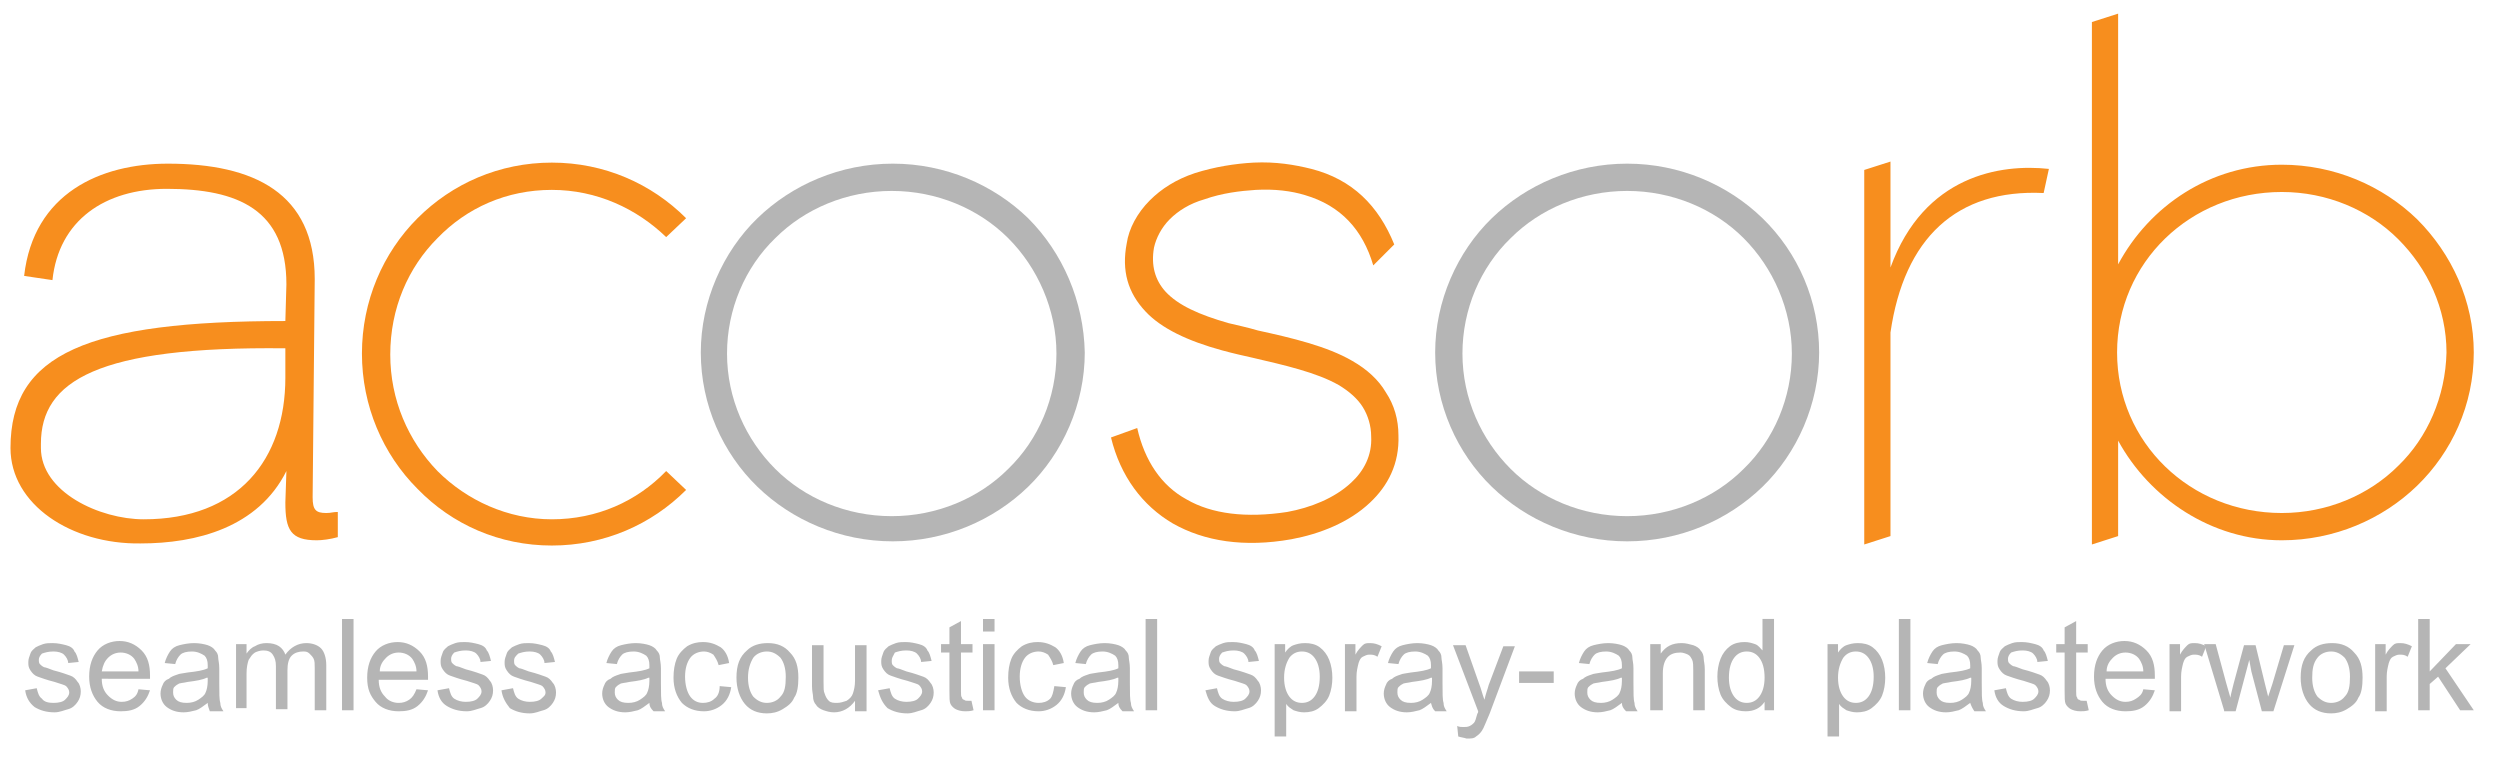 <svg xmlns="http://www.w3.org/2000/svg" xmlns:xlink="http://www.w3.org/1999/xlink" id="Layer_1" x="0" y="0" version="1.1" viewBox="0 0 238.3 73.5" xml:space="preserve"><style>.st0{fill:#b5b5b5}.st1{fill-rule:evenodd;clip-rule:evenodd}.st1,.st2{fill:#f78e1e}</style><g><path d="M2.4 65.8l1.1-.2c.1.4.2.8.5 1 .2.3.6.4 1.1.4.5 0 .9-.1 1.1-.3s.4-.4.4-.7c0-.2-.1-.4-.3-.6-.1-.1-.5-.2-1.1-.4-.8-.2-1.3-.4-1.6-.5s-.5-.3-.7-.6c-.2-.3-.2-.5-.2-.8 0-.3.1-.5.2-.8s.3-.4.5-.6c.2-.1.4-.2.7-.3.3-.1.6-.1.9-.1.5 0 .9.1 1.3.2s.7.3.8.6c.2.2.3.6.4 1l-1 .1c0-.3-.2-.6-.4-.8s-.6-.3-1-.3c-.5 0-.8.1-1.1.2-.2.2-.3.4-.3.6 0 .1 0 .3.1.4.1.1.2.2.4.3.1 0 .4.1.9.3.8.2 1.3.4 1.6.5s.5.3.7.6c.2.2.3.6.3.9 0 .4-.1.7-.3 1-.2.3-.5.6-.9.7s-.8.3-1.3.3c-.8 0-1.4-.2-1.9-.5-.5-.4-.8-.9-.9-1.6zM13.2 65.7l1.1.1c-.2.6-.5 1.1-1 1.5s-1.1.5-1.8.5c-.9 0-1.7-.3-2.2-.9s-.8-1.4-.8-2.4c0-1.1.3-1.9.8-2.5.5-.6 1.3-.9 2.1-.9s1.5.3 2.1.9.8 1.4.8 2.4v.3H9.7c0 .7.2 1.2.6 1.6.4.4.8.6 1.3.6.4 0 .7-.1 1-.3s.5-.4.6-.9zM9.7 64h3.5c0-.5-.2-.9-.4-1.2-.3-.4-.8-.6-1.3-.6s-.9.2-1.2.5-.5.7-.6 1.3zM19.8 67c-.4.3-.8.6-1.1.7-.4.1-.8.2-1.2.2-.7 0-1.2-.2-1.6-.5-.4-.3-.6-.8-.6-1.3 0-.3.1-.6.2-.8.1-.3.3-.5.6-.6.2-.2.5-.3.8-.4.2-.1.5-.1 1-.2.9-.1 1.5-.2 1.9-.4v-.3c0-.4-.1-.7-.3-.9-.3-.2-.7-.4-1.2-.4s-.9.1-1.1.3c-.2.2-.4.5-.5.9l-1-.1c.1-.4.3-.8.5-1.1.2-.3.5-.5.9-.6.4-.1.9-.2 1.4-.2.5 0 1 .1 1.3.2.3.1.6.3.7.5.2.2.3.4.3.7 0 .2.1.5.1 1v1.4c0 1 0 1.6.1 1.9 0 .3.1.5.3.8H20c-.1-.3-.2-.5-.2-.8zm-.1-2.4c-.4.2-1 .3-1.8.4-.4.1-.8.1-.9.2-.2.1-.3.2-.4.3s-.1.3-.1.5c0 .3.1.5.3.7s.5.3 1 .3c.4 0 .8-.1 1.1-.3.3-.2.6-.4.7-.7.1-.2.2-.6.2-1.1v-.3zM22.5 67.7v-6.3h1v.9c.2-.3.5-.6.8-.7.3-.2.7-.3 1.1-.3.5 0 .9.1 1.2.3.3.2.5.5.6.8.5-.7 1.2-1.1 2-1.1.6 0 1.1.2 1.4.5.3.3.5.9.5 1.6v4.3H30v-4c0-.4 0-.7-.1-.9-.1-.2-.2-.3-.4-.5s-.4-.2-.6-.2c-.4 0-.8.1-1.1.4s-.4.8-.4 1.4v3.7h-1.1v-4.1c0-.5-.1-.8-.3-1.1s-.5-.4-.9-.4c-.3 0-.6.1-.8.2-.3.2-.4.4-.6.7-.1.3-.2.7-.2 1.3v3.3h-1zM32.6 67.7V59h1.1v8.7h-1.1zM39.7 65.7l1.1.1c-.2.6-.5 1.1-1 1.5s-1.1.5-1.8.5c-.9 0-1.7-.3-2.2-.9s-.8-1.2-.8-2.3c0-1.1.3-1.9.8-2.5.5-.6 1.3-.9 2.1-.9s1.5.3 2.1.9.8 1.4.8 2.4v.3h-4.7c0 .7.2 1.2.6 1.6.3.4.8.6 1.3.6.4 0 .7-.1 1-.3s.5-.5.7-1zM36.2 64h3.5c0-.5-.2-.9-.4-1.2-.3-.4-.8-.6-1.3-.6s-.9.2-1.2.5-.6.7-.6 1.3zM41.7 65.8l1.1-.2c.1.4.2.8.5 1 .3.2.7.3 1.1.3.5 0 .9-.1 1.1-.3s.4-.4.4-.7c0-.2-.1-.4-.3-.6-.1-.1-.5-.2-1.1-.4-.8-.2-1.3-.4-1.6-.5s-.5-.3-.7-.6c-.2-.3-.2-.5-.2-.8 0-.3.1-.5.2-.8s.3-.4.5-.6c.2-.1.4-.2.7-.3.3-.1.6-.1.9-.1.5 0 .9.1 1.3.2s.7.3.8.6c.2.2.3.6.4 1l-1 .1c0-.3-.2-.6-.4-.8s-.6-.3-1-.3c-.5 0-.8.1-1.1.2-.2.2-.3.4-.3.6 0 .1 0 .3.1.4.1.1.2.2.4.3.1 0 .4.1.9.3.8.2 1.3.4 1.6.5s.5.3.7.6c.2.2.3.6.3.9 0 .4-.1.7-.3 1-.2.3-.5.6-.9.7s-.8.3-1.3.3c-.8 0-1.4-.2-1.9-.5s-.8-.8-.9-1.5zM47.8 65.8l1.1-.2c.1.4.2.8.5 1 .3.2.7.3 1.1.3.5 0 .9-.1 1.1-.3s.4-.3.4-.6c0-.2-.1-.4-.3-.6-.1-.1-.5-.2-1.1-.4-.8-.2-1.3-.4-1.6-.5s-.5-.3-.7-.6c-.2-.3-.2-.5-.2-.8 0-.3.1-.5.2-.8s.3-.4.5-.6c.2-.1.4-.2.7-.3.3-.1.6-.1.9-.1.5 0 .9.1 1.3.2s.7.3.8.6c.2.2.3.6.4 1l-1 .1c0-.3-.2-.6-.4-.8s-.6-.3-1-.3c-.5 0-.8.1-1.1.2-.3.3-.4.4-.4.7 0 .1 0 .3.1.4.1.1.2.2.4.3.1 0 .4.1.9.3.8.2 1.3.4 1.6.5s.5.3.7.6c.2.2.3.6.3.9 0 .4-.1.7-.3 1-.2.3-.5.6-.9.7s-.8.3-1.3.3c-.8 0-1.4-.2-1.9-.5-.4-.5-.7-1-.8-1.7zM61.9 67c-.4.3-.8.6-1.1.7-.4.1-.8.2-1.2.2-.7 0-1.2-.2-1.6-.5-.4-.3-.6-.8-.6-1.3 0-.3.1-.6.2-.8.1-.3.3-.5.6-.6.2-.2.5-.3.8-.4.2-.1.5-.1 1-.2.9-.1 1.5-.2 1.9-.4v-.3c0-.4-.1-.7-.3-.9-.3-.2-.7-.4-1.2-.4s-.9.1-1.1.3c-.2.2-.4.5-.5.9l-1-.1c.1-.4.3-.8.5-1.1.2-.3.5-.5.9-.6.4-.1.9-.2 1.4-.2.5 0 1 .1 1.3.2.3.1.6.3.7.5.2.2.3.4.3.7 0 .2.1.5.1 1v1.4c0 1 0 1.6.1 1.9 0 .3.1.5.3.8h-1.1c-.3-.3-.4-.5-.4-.8zm-.1-2.4c-.4.2-1 .3-1.8.4-.4.1-.8.1-.9.2-.2.1-.3.2-.4.3s-.1.3-.1.5c0 .3.1.5.3.7s.5.3 1 .3c.4 0 .8-.1 1.1-.3.3-.2.6-.4.7-.7.1-.2.2-.6.2-1.1v-.3zM68.6 65.4l1.1.1c-.1.7-.4 1.3-.9 1.7s-1.1.6-1.7.6c-.9 0-1.6-.3-2.1-.8-.5-.6-.8-1.4-.8-2.4 0-.7.1-1.3.3-1.8.2-.5.6-.9 1-1.2.5-.3 1-.4 1.5-.4.7 0 1.2.2 1.7.5.4.3.7.8.8 1.5l-1 .2c-.1-.4-.3-.7-.5-1-.3-.2-.6-.3-.9-.3-.5 0-1 .2-1.3.6s-.5 1-.5 1.8.2 1.5.5 1.9.7.6 1.2.6c.4 0 .8-.1 1.1-.4.3-.2.5-.6.5-1.2zM70.2 64.6c0-1.2.3-2 1-2.6.5-.5 1.2-.7 2-.7.9 0 1.6.3 2.1.9.6.6.8 1.4.8 2.4 0 .8-.1 1.5-.4 1.9-.2.5-.6.8-1.1 1.1-.5.3-1 .4-1.5.4-.9 0-1.6-.3-2.1-.9s-.8-1.5-.8-2.5zm1.1 0c0 .8.2 1.4.5 1.8.4.4.8.6 1.3.6s1-.2 1.3-.6c.4-.4.5-1 .5-1.9 0-.8-.2-1.4-.5-1.8-.4-.4-.8-.6-1.3-.6s-1 .2-1.3.6c-.3.5-.5 1.1-.5 1.9zM81.5 67.7v-.9c-.5.7-1.2 1.1-2 1.1-.4 0-.7-.1-1-.2-.3-.1-.6-.3-.7-.5-.2-.2-.3-.5-.3-.8 0-.2-.1-.5-.1-1v-3.9h1.1V65c0 .6 0 .9.1 1.1.1.3.2.5.4.7.2.2.5.2.8.2s.6-.1.9-.2c.3-.2.5-.4.6-.7.1-.3.2-.7.2-1.2v-3.4h1.1v6.3h-1.1zM83.7 65.8l1.1-.2c.1.4.2.8.5 1 .3.2.7.3 1.1.3.5 0 .9-.1 1.1-.3s.4-.4.4-.7c0-.2-.1-.4-.3-.6-.1-.1-.5-.2-1.1-.4-.8-.2-1.3-.4-1.6-.5s-.5-.3-.7-.6c-.2-.3-.2-.5-.2-.8 0-.3.1-.5.2-.8s.3-.4.5-.6c.2-.1.4-.2.7-.3.3-.1.6-.1.9-.1.5 0 .9.1 1.3.2s.7.3.8.6c.2.2.3.6.4 1l-1 .1c0-.3-.2-.6-.4-.8s-.6-.3-1-.3c-.5 0-.8.1-1.1.2-.2.4-.3.5-.3.8 0 .1 0 .3.1.4.1.1.2.2.4.3.1 0 .4.1.9.3.8.2 1.3.4 1.6.5s.5.3.7.6c.2.2.3.6.3.9 0 .4-.1.7-.3 1-.2.3-.5.6-.9.7s-.8.3-1.3.3c-.8 0-1.4-.2-1.9-.5-.5-.5-.7-1-.9-1.7zM92.6 66.8l.2.9c-.3.1-.6.1-.8.1-.4 0-.7-.1-.9-.2s-.4-.3-.5-.5c-.1-.2-.1-.6-.1-1.3v-3.6h-.8v-.8h.8v-1.6l1.1-.6v2.2h1.1v.8h-1.1v3.7c0 .3 0 .5.1.6 0 .1.1.2.2.2.1.1.2.1.4.1h.3zM93.7 60.2V59h1.1v1.2h-1.1zm0 7.5v-6.3h1.1v6.3h-1.1zM100.5 65.4l1.1.1c-.1.7-.4 1.3-.9 1.7s-1.1.6-1.7.6c-.9 0-1.6-.3-2.1-.8-.5-.6-.8-1.4-.8-2.4 0-.7.1-1.3.3-1.8.2-.5.6-.9 1-1.2.5-.3 1-.4 1.5-.4.7 0 1.2.2 1.7.5.4.3.7.8.8 1.5l-1 .2c-.1-.4-.3-.7-.5-1-.3-.2-.6-.3-.9-.3-.5 0-1 .2-1.3.6s-.5 1-.5 1.8.2 1.5.5 1.9.8.6 1.3.6c.4 0 .8-.1 1.1-.4.2-.2.3-.6.4-1.2zM106.6 67c-.4.3-.8.6-1.1.7-.4.1-.8.2-1.2.2-.7 0-1.2-.2-1.6-.5-.4-.3-.6-.8-.6-1.3 0-.3.1-.6.2-.8.1-.3.3-.5.6-.6.2-.2.5-.3.8-.4.2-.1.5-.1 1-.2.9-.1 1.5-.2 1.9-.4v-.3c0-.4-.1-.7-.3-.9-.3-.2-.7-.4-1.2-.4s-.9.1-1.1.3c-.2.2-.4.5-.5.9l-1-.1c.1-.4.3-.8.5-1.1.2-.3.5-.5.9-.6.4-.1.9-.2 1.4-.2.5 0 1 .1 1.3.2.3.1.6.3.7.5.2.2.3.4.3.7 0 .2.1.5.1 1v1.4c0 1 0 1.6.1 1.9 0 .3.1.5.3.8H107c-.3-.3-.4-.5-.4-.8zm-.1-2.4c-.4.2-1 .3-1.8.4-.4.1-.8.1-.9.2-.2.1-.3.2-.4.3s-.1.3-.1.5c0 .3.1.5.3.7s.5.3 1 .3c.4 0 .8-.1 1.1-.3.3-.2.6-.4.7-.7.1-.2.2-.6.2-1.1v-.3zM109.2 67.7V59h1.1v8.7h-1.1zM114.9 65.8l1.1-.2c.1.4.2.8.5 1 .3.2.7.3 1.1.3.5 0 .9-.1 1.1-.3s.4-.4.4-.7c0-.2-.1-.4-.3-.6-.1-.1-.5-.2-1.1-.4-.8-.2-1.3-.4-1.6-.5s-.5-.3-.7-.6c-.2-.3-.2-.5-.2-.8 0-.3.1-.5.2-.8s.3-.4.5-.6c.2-.1.4-.2.7-.3.3-.1.6-.1.9-.1.5 0 .9.1 1.3.2s.7.3.8.6c.2.2.3.6.4 1l-1 .1c0-.3-.2-.6-.4-.8s-.6-.3-1-.3c-.5 0-.8.1-1.1.2-.2.2-.3.4-.3.6 0 .1 0 .3.1.4.1.1.2.2.4.3.1 0 .4.1.9.3.8.2 1.3.4 1.6.5s.5.3.7.6c.2.2.3.6.3.9 0 .4-.1.7-.3 1-.2.3-.5.6-.9.7s-.8.3-1.3.3c-.8 0-1.4-.2-1.9-.5s-.7-.8-.9-1.5zM121.5 70.2v-8.8h1v.8c.2-.3.5-.6.8-.7s.6-.2 1.1-.2c.5 0 1 .1 1.4.4s.7.7.9 1.2.3 1.1.3 1.7c0 .6-.1 1.2-.3 1.7s-.6.9-1 1.2-.9.4-1.4.4c-.4 0-.7-.1-1-.2-.3-.2-.5-.3-.7-.6v3.1h-1.1zm.9-5.6c0 .8.2 1.4.5 1.8s.7.6 1.2.6.9-.2 1.2-.6c.3-.4.5-1 .5-1.9 0-.8-.2-1.4-.5-1.8-.3-.4-.7-.6-1.2-.6s-.9.2-1.2.6c-.3.5-.5 1.1-.5 1.9zM128.2 67.7v-6.3h1v1c.2-.4.5-.7.7-.9s.4-.2.7-.2c.4 0 .7.1 1.1.3l-.4 1c-.3-.2-.5-.2-.8-.2-.2 0-.4.1-.6.2s-.3.3-.4.6c-.1.4-.2.8-.2 1.3v3.3h-1.1zM136.4 67c-.4.3-.8.6-1.1.7-.4.1-.8.2-1.2.2-.7 0-1.2-.2-1.6-.5-.4-.3-.6-.8-.6-1.3 0-.3.1-.6.2-.8.1-.3.3-.5.6-.6.2-.2.5-.3.8-.4.2-.1.5-.1 1-.2.9-.1 1.5-.2 1.9-.4v-.3c0-.4-.1-.7-.3-.9-.3-.2-.7-.4-1.2-.4s-.9.1-1.1.3c-.2.2-.4.5-.5.9l-1-.1c.1-.4.3-.8.5-1.1.2-.3.5-.5.9-.6.4-.1.9-.2 1.4-.2.5 0 1 .1 1.3.2.3.1.6.3.7.5.2.2.3.4.3.7 0 .2.1.5.1 1v1.4c0 1 0 1.6.1 1.9 0 .3.1.5.3.8h-1.1c-.3-.3-.3-.5-.4-.8zm0-2.4c-.4.2-1 .3-1.8.4-.4.1-.8.1-.9.2-.2.1-.3.2-.4.3s-.1.3-.1.5c0 .3.1.5.3.7s.5.3 1 .3c.4 0 .8-.1 1.1-.3.3-.2.6-.4.7-.7.1-.2.2-.6.2-1.1v-.3zM139 70.2l-.1-1c.2.1.4.1.6.1.2 0 .4 0 .6-.1s.3-.2.4-.3c.1-.1.2-.4.3-.8 0-.1.1-.1.1-.3l-2.4-6.3h1.2l1.3 3.7c.2.5.3 1 .5 1.5.1-.5.3-1 .4-1.4l1.4-3.7h1.1L142 68c-.3.7-.5 1.2-.6 1.4-.2.4-.4.6-.7.8-.2.2-.5.2-.9.2-.3-.1-.5-.1-.8-.2zM144.8 65.1V64h3.3v1.1h-3.3zM154.6 67c-.4.3-.8.6-1.1.7-.4.1-.8.2-1.2.2-.7 0-1.2-.2-1.6-.5-.4-.3-.6-.8-.6-1.3 0-.3.1-.6.2-.8.1-.3.3-.5.6-.6.2-.2.5-.3.8-.4.2-.1.5-.1 1-.2.9-.1 1.5-.2 1.9-.4v-.3c0-.4-.1-.7-.3-.9-.3-.2-.7-.4-1.2-.4s-.9.1-1.1.3c-.2.2-.4.5-.5.9l-1-.1c.1-.4.3-.8.5-1.1.2-.3.5-.5.9-.6.4-.1.9-.2 1.4-.2.5 0 1 .1 1.3.2.3.1.6.3.7.5.2.2.3.4.3.7 0 .2.1.5.1 1v1.4c0 1 0 1.6.1 1.9 0 .3.1.5.3.8H155c-.3-.3-.4-.5-.4-.8zm-.1-2.4c-.4.2-1 .3-1.8.4-.4.1-.8.1-.9.2-.2.1-.3.2-.4.3s-.1.3-.1.5c0 .3.1.5.3.7s.5.3 1 .3c.4 0 .8-.1 1.1-.3.3-.2.6-.4.7-.7.1-.2.2-.6.2-1.1v-.3zM157.3 67.7v-6.3h1v.9c.5-.7 1.1-1 2-1 .4 0 .7.1 1.1.2.3.1.6.3.7.5.2.2.3.5.3.8 0 .2.1.5.1 1v3.9h-1.1v-3.8c0-.4 0-.8-.1-1-.1-.2-.2-.4-.4-.5-.2-.1-.5-.2-.7-.2-.5 0-.9.1-1.2.4-.3.3-.5.8-.5 1.6v3.5h-1.2zM168.2 67.7v-.8c-.4.6-1 .9-1.8.9-.5 0-1-.1-1.4-.4-.4-.3-.8-.7-1-1.2-.2-.5-.3-1.1-.3-1.7 0-.6.1-1.2.3-1.7.2-.5.5-.9.9-1.2.4-.3.9-.4 1.4-.4.4 0 .7.1 1 .2s.5.4.7.6v-3h1.1v8.7h-.9zm-3.4-3.1c0 .8.2 1.4.5 1.8.3.4.7.6 1.2.6s.9-.2 1.2-.6.5-1 .5-1.8c0-.9-.2-1.5-.5-1.9-.3-.4-.7-.6-1.2-.6s-.9.2-1.2.6-.5 1-.5 1.9zM174.2 70.2v-8.8h1v.8c.2-.3.5-.6.8-.7s.6-.2 1.1-.2c.5 0 1 .1 1.4.4s.7.7.9 1.2.3 1.1.3 1.7c0 .6-.1 1.2-.3 1.7s-.6.9-1 1.2-.9.4-1.4.4c-.4 0-.7-.1-1-.2-.3-.2-.5-.3-.7-.6v3.1h-1.1zm1-5.6c0 .8.2 1.4.5 1.8s.7.6 1.2.6.9-.2 1.2-.6c.3-.4.5-1 .5-1.9 0-.8-.2-1.4-.5-1.8-.3-.4-.7-.6-1.2-.6s-.9.2-1.2.6c-.3.5-.5 1.1-.5 1.9zM181 67.7V59h1.1v8.7H181zM187.8 67c-.4.3-.8.6-1.1.7-.4.1-.8.2-1.2.2-.7 0-1.2-.2-1.6-.5-.4-.3-.6-.8-.6-1.3 0-.3.1-.6.2-.8.1-.3.3-.5.6-.6.2-.2.5-.3.8-.4.2-.1.5-.1 1-.2.9-.1 1.5-.2 1.9-.4v-.3c0-.4-.1-.7-.3-.9-.3-.2-.7-.4-1.2-.4s-.9.1-1.1.3c-.2.2-.4.5-.5.9l-1-.1c.1-.4.3-.8.5-1.1.2-.3.5-.5.9-.6.4-.1.9-.2 1.4-.2.5 0 1 .1 1.3.2.3.1.6.3.7.5.2.2.3.4.3.7 0 .2.1.5.1 1v1.4c0 1 0 1.6.1 1.9 0 .3.1.5.3.8h-1.1c-.2-.3-.3-.5-.4-.8zm0-2.4c-.4.2-1 .3-1.8.4-.4.1-.8.1-.9.2-.2.1-.3.2-.4.3s-.1.3-.1.5c0 .3.1.5.3.7s.5.3 1 .3c.4 0 .8-.1 1.1-.3.3-.2.6-.4.7-.7.1-.2.2-.6.2-1.1v-.3zM190.1 65.8l1.1-.2c.1.4.2.8.5 1 .3.2.7.3 1.1.3.5 0 .9-.1 1.1-.3s.4-.4.4-.7c0-.2-.1-.4-.3-.6-.1-.1-.5-.2-1.1-.4-.8-.2-1.3-.4-1.6-.5s-.5-.3-.7-.6c-.2-.3-.2-.5-.2-.8 0-.3.1-.5.2-.8s.3-.4.5-.6c.2-.1.4-.2.7-.3.3-.1.6-.1.9-.1.5 0 .9.1 1.3.2s.7.3.8.6c.2.2.3.6.4 1l-1 .1c0-.3-.2-.6-.4-.8s-.6-.3-1-.3c-.5 0-.8.1-1.1.2-.2.2-.3.4-.3.6 0 .1 0 .3.1.4.1.1.2.2.4.3.1 0 .4.1.9.3.8.2 1.3.4 1.6.5s.5.3.7.6c.2.2.3.6.3.9 0 .4-.1.7-.3 1-.2.3-.5.6-.9.7s-.8.3-1.3.3c-.8 0-1.4-.2-1.9-.5s-.8-.8-.9-1.5zM198.9 66.8l.2.9c-.3.1-.6.1-.8.1-.4 0-.7-.1-.9-.2s-.4-.3-.5-.5c-.1-.2-.1-.6-.1-1.3v-3.6h-.8v-.8h.8v-1.6l1.1-.6v2.2h1.1v.8h-1.1v3.7c0 .3 0 .5.1.6 0 .1.1.2.2.2.1.1.2.1.4.1h.3zM204.3 65.7l1.1.1c-.2.6-.5 1.1-1 1.5s-1.1.5-1.8.5c-.9 0-1.7-.3-2.2-.9s-.8-1.4-.8-2.4c0-1.1.3-1.9.8-2.5.5-.6 1.3-.9 2.1-.9s1.5.3 2.1.9.8 1.4.8 2.4v.3h-4.7c0 .7.2 1.2.6 1.6.4.4.8.6 1.3.6.4 0 .7-.1 1-.3s.6-.4.7-.9zm-3.5-1.7h3.5c0-.5-.2-.9-.4-1.2-.3-.4-.8-.6-1.3-.6s-.9.2-1.2.5-.6.7-.6 1.3zM206.8 67.7v-6.3h1v1c.2-.4.5-.7.7-.9s.4-.2.7-.2c.4 0 .7.1 1.1.3l-.4 1c-.3-.2-.5-.2-.8-.2-.2 0-.4.1-.6.2s-.3.3-.4.6c-.1.4-.2.8-.2 1.3v3.3h-1.1z" class="st0"/><path d="M212 67.7l-1.9-6.3h1.1l1 3.7.4 1.4c0-.1.1-.5.3-1.3l1-3.7h1.1l.9 3.7.3 1.2.4-1.2 1.1-3.7h1l-2 6.3h-1.1l-1-3.8-.2-1.1-1.3 4.9H212zM219.3 64.6c0-1.2.3-2 1-2.6.5-.5 1.2-.7 2-.7.9 0 1.6.3 2.1.9.6.6.8 1.4.8 2.4 0 .8-.1 1.5-.4 1.9-.2.5-.6.8-1.1 1.1-.5.3-1 .4-1.5.4-.9 0-1.6-.3-2.1-.9s-.8-1.5-.8-2.5zm1.1 0c0 .8.2 1.4.5 1.8.4.4.8.6 1.3.6s1-.2 1.3-.6c.4-.4.5-1 .5-1.9 0-.8-.2-1.4-.5-1.8-.4-.4-.8-.6-1.3-.6s-1 .2-1.3.6c-.4.5-.5 1.1-.5 1.9zM226.4 67.7v-6.3h1v1c.2-.4.5-.7.7-.9s.4-.2.7-.2c.4 0 .7.1 1.1.3l-.4 1c-.3-.2-.5-.2-.8-.2-.2 0-.4.1-.6.2s-.3.3-.4.6c-.1.4-.2.8-.2 1.3v3.3h-1.1zM230.5 67.7V59h1.1v5l2.5-2.6h1.4l-2.4 2.3 2.7 4h-1.3l-2.1-3.2-.8.7v2.5h-1.1z" class="st0"/></g><path d="M230.4 20.9c-3.3-3.2-7.9-5.2-12.9-5.2-6.8 0-12.6 3.9-15.6 9.5V1.3l-2.5.8v49.8l2.5-.8V42c3 5.5 8.9 9.5 15.6 9.5 5 0 9.6-2 12.9-5.2 3.3-3.2 5.4-7.7 5.4-12.7 0-4.9-2.1-9.4-5.4-12.7zm-1.8 23.5c-2.8 2.8-6.8 4.5-11.1 4.5-8.7 0-15.7-6.7-15.7-15.3 0-8.6 7-15.3 15.7-15.3 4.3 0 8.3 1.7 11.1 4.5 2.8 2.8 4.6 6.6 4.6 10.8-.1 4.2-1.8 8.1-4.6 10.8zM177.7 16.2l2.5-.8v10.1c3.2-8.8 10.5-9.9 15.1-9.4l-.5 2.3c-8.3-.4-13.3 4.3-14.6 13.3v19.4l-2.5.8V16.2z" class="st1"/><path d="M130.9 25.3c-1-3.4-3.1-5.7-6.5-6.7-1.3-.4-2.9-.6-4.7-.5-1.5.1-3.2.3-4.9.9-1.4.4-2.5 1.1-3.3 1.9-.8.8-1.3 1.8-1.5 2.7-.3 1.7.1 3.1 1.1 4.2 1.2 1.3 3.2 2.2 6 3 .8.2 1.8.4 2.8.7 3.2.7 6.6 1.5 9 2.9 1.4.8 2.5 1.8 3.2 3 .8 1.2 1.2 2.6 1.2 4.1.1 2.7-1 4.8-2.7 6.4-2 1.9-4.8 3-7.5 3.5-4.5.8-8.3.2-11.3-1.5-2.9-1.7-5-4.5-5.9-8.2l2.5-.9c.7 3.1 2.3 5.5 4.7 6.8 2.4 1.4 5.7 1.8 9.6 1.2 2.2-.4 4.5-1.3 6.1-2.8 1.2-1.1 2-2.6 1.9-4.4 0-1-.3-2-.8-2.8-.5-.8-1.3-1.5-2.3-2.1-2.1-1.2-5.2-1.9-8.2-2.6-.9-.2-1.8-.4-2.9-.7-3.3-.9-5.8-2.1-7.3-3.7-1.7-1.8-2.3-3.9-1.8-6.5.2-1.4 1-2.9 2.2-4.1 1.1-1.1 2.5-2 4.3-2.6 1.9-.6 3.8-.9 5.6-1 2.1-.1 3.9.2 5.5.6 3.9 1 6.4 3.5 7.9 7.2l-2 2z" class="st2"/><path d="M98 20.8c-3.3-3.2-7.9-5.2-12.9-5.2s-9.6 2-12.9 5.2c-3.3 3.2-5.4 7.9-5.4 12.8 0 5 2.1 9.6 5.4 12.8 3.3 3.2 7.9 5.2 12.9 5.2s9.6-2 12.9-5.2c3.3-3.2 5.4-7.9 5.4-12.8-.1-4.9-2.1-9.5-5.4-12.8zm-1.9 23.9c-2.8 2.8-6.8 4.5-11.1 4.5s-8.3-1.7-11.1-4.5c-2.8-2.8-4.6-6.7-4.6-11 0-4.2 1.7-8.2 4.6-11 2.8-2.8 6.8-4.5 11.1-4.5s8.3 1.7 11.1 4.5c2.8 2.8 4.6 6.8 4.6 11s-1.7 8.2-4.6 11zM168 20.8c-3.3-3.2-7.9-5.2-12.9-5.2s-9.6 2-12.9 5.2c-3.3 3.2-5.4 7.9-5.4 12.8 0 5 2.1 9.6 5.4 12.8 3.3 3.2 7.9 5.2 12.9 5.2s9.6-2 12.9-5.2c3.3-3.2 5.4-7.9 5.4-12.8s-2-9.5-5.4-12.8zm-1.8 23.9c-2.8 2.8-6.8 4.5-11.1 4.5s-8.3-1.7-11.1-4.5c-2.8-2.8-4.6-6.7-4.6-11 0-4.2 1.7-8.2 4.6-11 2.8-2.8 6.8-4.5 11.1-4.5s8.3 1.7 11.1 4.5c2.8 2.8 4.6 6.8 4.6 11s-1.7 8.2-4.6 11z" class="st0"/><path d="M52.6 18.1c-4.3 0-8.1 1.7-10.9 4.6-2.8 2.8-4.5 6.7-4.5 11.1 0 4.3 1.7 8.2 4.5 11.1 2.8 2.8 6.7 4.6 10.9 4.6 4.3 0 8.1-1.7 10.9-4.6l1.9 1.8C62.1 50 57.6 52 52.6 52c-5 0-9.5-2-12.8-5.4-3.3-3.3-5.3-7.9-5.3-12.9s2-9.6 5.3-12.9c3.3-3.3 7.8-5.3 12.8-5.3 5 0 9.5 2 12.8 5.3l-1.9 1.8c-2.8-2.7-6.6-4.5-10.9-4.5z" class="st2"/><g><path d="M27.3 27.1c0-7.1-4.6-9.1-11.4-9.1C10 18 5.6 21 5 26.7l-2.7-.4c.9-7.9 7.3-10.7 13.7-10.7 8.2 0 14 2.8 14 11l-.2 20.8c0 1.2.3 1.5 1.3 1.5.5 0 .6-.1 1.1-.1v2.4c-.7.2-1.5.3-2 .3-2.5 0-3-1-3-3.6l.1-3c-2.7 5.4-8.6 6.9-13.9 6.9C6.8 51.9 1 48.1 1 42.7c0-9 7.4-12.1 26.2-12.1l.1-3.5zM3.9 42.3v.4c0 4.2 5.6 6.8 9.8 6.8 9 0 13.5-5.7 13.5-13.5v-2.8C9.3 33 3.9 36.3 3.9 42.3z" class="st2"/></g></svg>